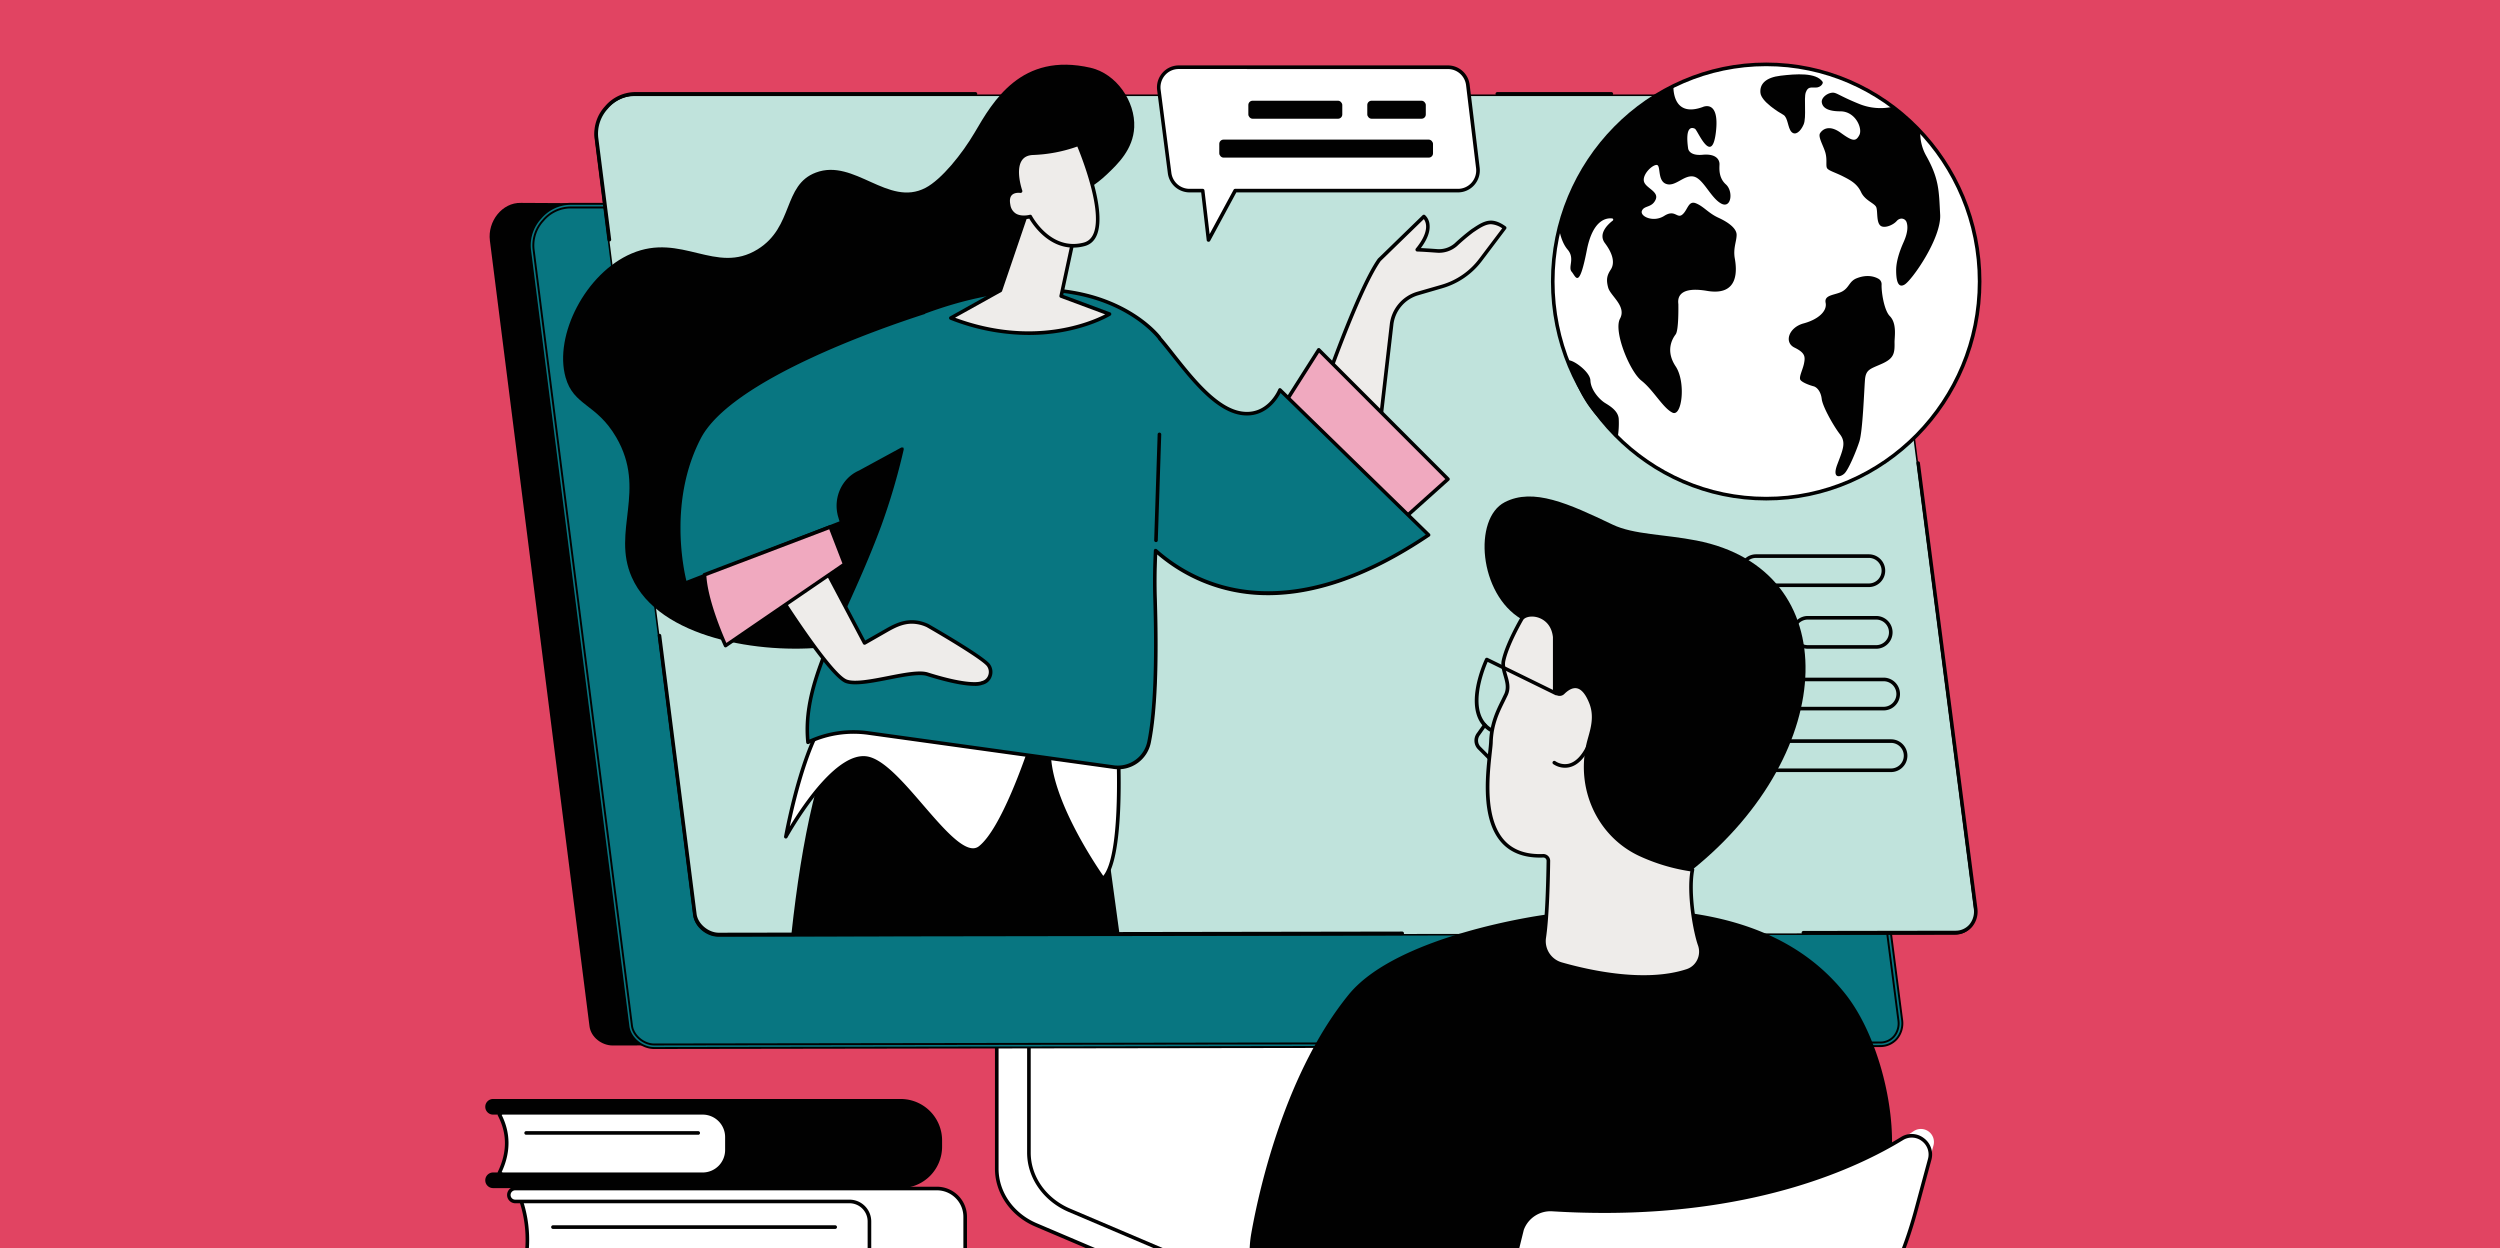 <?xml version="1.0" encoding="UTF-8"?>
<svg xmlns="http://www.w3.org/2000/svg" xmlns:xlink="http://www.w3.org/1999/xlink" id="Layer_1" data-name="Layer 1" viewBox="0 0 1280 639">
  <rect x="0" y="0" width="1280" height="639" fill="#333333" stroke="none"/>
  <defs>
    <style>.cls-1{fill:none;}.cls-2{fill:#e14462;stroke:#fff;stroke-width:0.97px;}.cls-2,.cls-6{stroke-miterlimit:10;}.cls-3{clip-path:url(#clip-path);}.cls-4{fill:#fff;}.cls-5{fill:#010101;}.cls-6{fill:#087681;}.cls-6,.cls-7{stroke:#010101;}.cls-7{fill:#c0e3dc;stroke-linecap:round;stroke-linejoin:round;stroke-width:0.83px;}.cls-8{fill:#eeecea;}.cls-9{fill:#f0a9bf;}</style>
    <clipPath id="clip-path">
      <rect class="cls-1" x="-5" y="-5" width="1290" height="649"></rect>
    </clipPath>
  </defs>
  <rect class="cls-2" x="-5" y="-5" width="1290" height="649"></rect>
  <g class="cls-3">
    <g id="Distance_learning" data-name="Distance learning">
      <path class="cls-4" d="M511.91,469l148.25.93c1,0,1.27.91,1.27,1.77V599.2c0,12.2,84.23,43.9,85.06,42.29l.1,13.49a4.9,4.9,0,0,1-5,4.74H615.44a43,43,0,0,1-16.69-3.51l-68.34-29.08c-12.3-5.24-20.06-16.48-20.06-28.74V470.8A1.67,1.67,0,0,1,511.91,469Z"></path>
      <path class="cls-5" d="M598.39,657.06,530.05,628c-12.53-5.33-20.63-17-20.63-29.59V470.8a2.61,2.61,0,0,1,2.49-2.69h0l148.24.94c1.33,0,2.2,1.06,2.2,2.69V599.2c0,.68.42,1.92,2.42,3.87,13.38,13.07,76.48,37.25,81.39,37.55a1,1,0,0,1,.53,0,.93.93,0,0,1,.71.9l.1,13.49a5.51,5.51,0,0,1-1.65,3.92,6,6,0,0,1-4.24,1.75H615.44A44.19,44.19,0,0,1,598.39,657.06Zm146.53-14.8c-9.48-2.28-84.41-30.42-84.41-43.06V471.74c0-.19,0-.84-.36-.84L511.91,470c-.42,0-.64.49-.64.84V598.39c0,11.9,7.66,22.85,19.5,27.89l68.34,29.08a42.41,42.41,0,0,0,16.33,3.44H741.62a4.11,4.11,0,0,0,2.93-1.21,3.64,3.64,0,0,0,1.11-2.6l-.09-12.59Zm.74-1.19Zm0,0h0Zm0,0Zm0,0Zm0,0Z"></path>
      <path class="cls-4" d="M676.45,462.55V590c0,12.57,8,24,20.58,29.44l46.1,19.89c3,1.3,2,5.38-1.36,5.38H615.11a42.23,42.23,0,0,1-16.48-3.33l-51.07-21.73c-12.67-5.39-20.76-16.89-20.76-29.52V462.55a1,1,0,0,1,1.05-.94H675.4A1,1,0,0,1,676.45,462.55Z"></path>
      <path class="cls-5" d="M598.27,642.26l-51.08-21.73c-12.94-5.51-21.31-17.43-21.31-30.37V462.55a1.92,1.92,0,0,1,2-1.87H675.4a1.92,1.92,0,0,1,2,1.87V590c0,12.13,7.86,23.35,20,28.6l46.1,19.88a3.62,3.62,0,0,1,2.27,4.1,3.88,3.88,0,0,1-4,3H615.11A43.45,43.45,0,0,1,598.27,642.26ZM675.4,462.53H527.85c-.08,0-.12,0-.12,0V590.16c0,12.2,7.92,23.45,20.19,28.66L599,640.56a41.43,41.43,0,0,0,16.11,3.25H741.77a2.06,2.06,0,0,0,2.18-1.58,1.77,1.77,0,0,0-1.19-2l-46.1-19.89c-12.84-5.54-21.14-17.42-21.14-30.29V462.57A.17.17,0,0,0,675.4,462.53Z"></path>
      <path class="cls-5" d="M952.7,533.85l-639,1.44c-5.6,0-11.17-4.24-11.88-9.86l-51-402.27c-1.24-9.79,6.26-19.53,15.9-19.28l631.58,3.37Z"></path>
      <path class="cls-6" d="M291.78,105.29c-11,0-20.92,11.26-19.52,22.31l50.41,397.73c.72,5.61,6.67,10.37,12.26,10.37l627.68-1c6.7,0,11.18-5.63,10.32-12.36L920.73,117.2c-.72-5.61-4.39-11.91-10-11.91Z"></path>
      <path class="cls-6" d="M321.76,525.44,271.35,127.72a20.57,20.57,0,0,1,5.36-16.06,20.36,20.36,0,0,1,15.07-7.29h619c6,0,10.11,6.55,10.89,12.72l52.21,405.1a12.27,12.27,0,0,1-2.77,9.69,11.11,11.11,0,0,1-8.47,3.71l-627.68,1C328.67,536.62,322.51,531.4,321.76,525.44Zm-30-419.22a18.53,18.53,0,0,0-13.69,6.66,18.76,18.76,0,0,0-4.91,14.6l50.41,397.73c.64,5,6,9.56,11.34,9.56l627.68-1a9.26,9.26,0,0,0,7.08-3.08,10.41,10.41,0,0,0,2.32-8.23l-52.2-405.11c-.69-5.38-4.1-11.1-9.06-11.1Z"></path>
      <path class="cls-7" d="M324.51,48.77c-11,0-20.92,11.26-19.51,22.31l50.41,397.73c.72,5.61,6.66,10.36,12.25,10.36l633.19-1c6.7,0,11.18-5.62,10.32-12.35L959,60.68c-.72-5.61-4.39-11.91-10-11.91Z"></path>
      <path class="cls-5" d="M766.73,49h58.36a.93.93,0,0,0,0-1.85H766.73a.93.93,0,1,0,0,1.85Z"></path>
      <path class="cls-5" d="M923.26,478.5h0l77.91-.13a11.08,11.08,0,0,0,8.47-3.72,12.26,12.26,0,0,0,2.77-9.68L983,237a.92.92,0,0,0-1-.8.92.92,0,0,0-.79,1l29.37,228a10.39,10.39,0,0,1-2.32,8.23,9.27,9.27,0,0,1-7.09,3.09l-77.91.13a.93.93,0,0,0,0,1.85Z"></path>
      <path class="cls-5" d="M368,479.4,718,478.81a.93.93,0,0,0,0-1.85h0L368,477.55c-5.29,0-10.7-4.56-11.34-9.56L338.56,325.33a.92.92,0,1,0-1.83.23l18.08,142.66C355.57,474.17,361.72,479.4,368,479.4Z"></path>
      <path class="cls-5" d="M312,123.63h.12a.93.93,0,0,0,.8-1l-6.64-52.33a18.82,18.82,0,0,1,4.92-14.61A18.55,18.55,0,0,1,324.83,49H499.32a.93.93,0,1,0,0-1.85H324.83a20.4,20.4,0,0,0-15.07,7.29,20.6,20.6,0,0,0-5.36,16.06L311,122.82A.93.93,0,0,0,312,123.63Z"></path>
      <ellipse class="cls-4" cx="904.29" cy="144.13" rx="109.28" ry="111.17"></ellipse>
      <path class="cls-5" d="M933.19,41.91c.45.67-.88,2.92-3.54,2.92s-4-.45-5.09,2.48.45,12.82-1.1,16.42-4.21,5.86-6.2,3.83-1.77-7.43-4.2-8.78S901.78,52,901.34,47.53s2.65-7.88,10.39-8.78S929.87,37,933.19,41.91Z"></path>
      <path class="cls-5" d="M961.78,142.74a3.19,3.19,0,0,1,1.6,2.91c-.16,3.78,1.25,13.18,4.2,16.19,3.76,3.82,2.38,10.72,2.43,13.5.12,5.65-.41,8.17-6.39,10.87s-8.31,2.85-8.75,8.25-1.13,26.27-2.9,31.67-5.53,14.18-7.52,16.2-6.64,3.15-3.76-4.5,4.64-11.25,1.33-15.53-8.85-14.17-9.29-18-2.44-6.08-4.21-6.53-5.53-1.8-6.63-3.15,1.1-5.17,1.77-8.55.66-5.4-4.87-8.1-2.88-10.35,4.64-12.38,12.17-6.3,11.29-10.57,5.08-3.83,8.62-5.86,3.44-5.2,7.37-6.72C956,140.39,959.78,141.6,961.78,142.74Z"></path>
      <path class="cls-5" d="M824.73,138c1.86-2.85,1.63-7.35-3-13.51-3.66-4.85,1.59-9.69,4-11.54a.62.62,0,0,0-.31-1.11c-3-.35-10,.68-13,16.44-4,20.38-5.6,13.27-7.69,10.9s1.82-6.79-2.1-11.38c-2.47-2.88-3.73-7.09-4.37-10.53A111.06,111.06,0,0,1,856.76,44c0,3.55.8,15.91,15,10.81,0,0,8.86-4.26,6.76,13s-9.32-1.18-10.72-1.89-5.12-1.66-3.49,10c0,0,.23,4,7.45,3.32s8.62,2.84,8.62,4.74-.69,6.88,3.27,10.43,2.79,12.8-2.57,9.72-9.08-12.8-14-13.75-9.32,5.45-14,3.79-2.56-9.72-4.89-9.72-7.22,4.75-6.52,8.3,7.92,5.22,6,9.48-5.82,2.85-7,5.69,5.83,6.17,11.42,2.61,6.53,1.66,9.32-.71,3-7.35,7-5.69,6.29,5,11.42,7.35,9.32,5.45,9.32,8.77-1.86,6.87-.93,12.09,2.56,19.44-14.22,16.59-14.68,5.93-14.68,6.88.24,13.27-1.39,15.4-5.36,8.3,0,16.36,3.26,26.08-1.63,23.7-9.79-11.61-15.85-16.35-14.45-25.37-11-31.77-4.89-11.61-6.06-15.88S822.86,140.86,824.73,138Z"></path>
      <path class="cls-5" d="M983.19,67.21a23.65,23.65,0,0,0,2.87,12.28c6.86,12.15,6.64,18.23,7.3,30.38s-14.43,33.57-18.19,35.82-4.34-3.1-4.34-7.37,1.6-9.41,3.82-14.36,2.21-8.1,1.54-10.13-3.31-2.7-5.08-.67-6,3.82-8.07,2.55c-2.51-1.55-1.53-7.64-2.42-9.67s-5.75-3.37-7.74-7.65-5.31-6.08-9.29-8.1-7.52-2.93-8.19-4.28.22-4.5-.88-8.1-3.76-7.87-2.66-9.67,4.43-4.73,10.62-.23,7.74,4.5,9.51,1.13S950,57,942.26,57s-9.29-2.7-9.51-4.72S935,48,937.61,47.53s3.1,1.13,14.16,5.63a29,29,0,0,0,17.38,1.49A111.49,111.49,0,0,1,983.19,67.21Z"></path>
      <path class="cls-5" d="M814.29,194.77c.18,5,4.77,9.89,7.52,11.57s7,4.29,7,8.58a43.2,43.2,0,0,1-.56,9c-14.56-14.37-17.44-17.15-25.78-38.82C802.87,182.36,814.1,189.73,814.29,194.77Z"></path>
      <path class="cls-5" d="M794.09,144.13c0-61.81,49.43-112.1,110.2-112.1s110.2,50.29,110.2,112.1-49.43,112.1-110.2,112.1S794.09,205.94,794.09,144.13Zm1.84,0c0,60.79,48.61,110.25,108.36,110.25s108.35-49.46,108.35-110.25S964,33.88,904.29,33.88,795.93,83.34,795.93,144.13Z"></path>
      <path class="cls-5" d="M890.75,292.15a8.36,8.36,0,0,1,8.35-8.35h57.74a8.39,8.39,0,0,1,0,16.78H899.1A8.38,8.38,0,0,1,890.75,292.15Zm8.35-6.5a6.54,6.54,0,0,0,0,13.08h57.74a6.54,6.54,0,0,0,0-13.08Z"></path>
      <path class="cls-5" d="M917.26,323.73a8.36,8.36,0,0,1,8.35-8.35h35a8.39,8.39,0,0,1,0,16.78h-35A8.38,8.38,0,0,1,917.26,323.73Zm8.35-6.5a6.54,6.54,0,0,0,0,13.08h35a6.54,6.54,0,0,0,0-13.08Z"></path>
      <path class="cls-5" d="M852.88,355.3a8.36,8.36,0,0,1,8.35-8.35H964.41a8.39,8.39,0,0,1,0,16.78H861.23A8.38,8.38,0,0,1,852.88,355.3Zm8.35-6.5a6.54,6.54,0,0,0,0,13.08H964.41a6.54,6.54,0,0,0,0-13.08Z"></path>
      <path class="cls-5" d="M825.42,386.87a8.36,8.36,0,0,1,8.35-8.35H968.2a8.39,8.39,0,0,1,0,16.78H833.77A8.38,8.38,0,0,1,825.42,386.87Zm8.35-6.5a6.54,6.54,0,0,0,0,13.08H968.2a6.54,6.54,0,0,0,0-13.08Z"></path>
      <path class="cls-5" d="M539.42,104.65c5.8-3.19,16-4.61,27.3-15.36,5.51-5.23,13.47-12.79,14-24.13.62-13.25-9.12-27.45-22.4-30.48C522.83,26.59,508.44,51.79,499,67.91c-6.38,10.87-16.93,24-25.15,28.28-19.12,10-36.45-15.26-56.14-7.83-17,6.4-11.2,27.78-29.81,39.3-21.38,13.23-39-8.8-64.58,2.16-23.53,10.06-39.74,41.92-33.76,63.33,4.14,14.82,15.76,13.28,25.93,30.72,15.84,27.16-2.41,48,7.95,71.6,13.88,31.63,66.55,39.53,99.7,35.8,6.14-.69,70.3-8.89,96.7-59.87C551.85,209.55,509.45,121.14,539.42,104.65Z"></path>
      <path class="cls-5" d="M573.2,478.31h-168c5.31-49,14.16-90.88,28.55-115.39l100.8,6s-1,3-2.67,8.6l27.51,2.18S566.39,427.47,573.2,478.31Z"></path>
      <path class="cls-4" d="M572.48,384.08s2.94,56.17-7.72,65.83c0,0-28.46-39.45-27.6-65.83Z"></path>
      <path class="cls-5" d="M564.66,450.83a.9.9,0,0,1-.65-.38c-1.17-1.62-28.63-40-27.77-66.4a.92.92,0,0,1,.92-.89h35.32a.93.93,0,0,1,.93.87c.12,2.31,2.84,56.72-8,66.57a.94.94,0,0,1-.62.24ZM538.07,385c-.17,23.54,22.65,57.48,26.8,63.45,8.69-10.38,7-56.5,6.73-63.45Z"></path>
      <path class="cls-4" d="M528.41,380.31S514.49,424,501.76,434s-40.26-43-58-45.82-41.41,40.19-41.41,40.19,10-55.64,25.79-66.09Z"></path>
      <path class="cls-5" d="M471.27,413.41c-9.76-11.34-19.85-23.07-27.65-24.31-16.89-2.7-40.21,39.3-40.45,39.72a.92.92,0,0,1-1.72-.61c.42-2.28,10.29-56.15,26.19-66.69a.93.93,0,0,1,.67-.14l100.26,18a.89.89,0,0,1,.63.43.92.92,0,0,1,.09.76c-.57,1.79-14.15,44.1-27,54.15a6.56,6.56,0,0,1-4.15,1.46C490.88,436.2,481.31,425.07,471.27,413.41Zm-42.91-50.14c-12.23,8.61-21.05,45.81-24,59.87,6.86-11.3,24.87-38.2,39.56-35.86,8.47,1.34,18.79,13.33,28.76,24.93,11,12.75,22.32,25.94,28.52,21.07,11.31-8.87,23.84-45.68,26-52.25Z"></path>
      <path class="cls-8" d="M706.22,133,729,110.89s6.37,5.06-3.38,17c2.66.09,5.43.27,9.87.58a13.11,13.11,0,0,0,9.86-3.12c3.17-2.84,7.11-6.29,8.57-7.22,2.59-1.65,6-4.28,9.47-4.23s7,2.85,7,2.85L758.11,133a38.14,38.14,0,0,1-19.85,13.76l-12.53,3.6a18.86,18.86,0,0,0-13.28,16.11l-6.1,52.83-26.57-25.69S696.12,147.18,706.22,133Z"></path>
      <path class="cls-5" d="M705.71,219.92l-26.57-25.69a.92.92,0,0,1-.23-1c.67-1.9,16.49-46.67,26.55-60.76l.11-.12,22.81-22.16a.93.93,0,0,1,1.22-.06,7.43,7.43,0,0,1,2.33,4.88c.37,3.5-1.12,7.52-4.45,12,2.16.1,4.61.26,8.1.51a12.25,12.25,0,0,0,9.17-2.89,104.08,104.08,0,0,1,8.69-7.31l1.12-.73c2.48-1.64,5.58-3.67,8.86-3.64,3.78,0,7.38,2.92,7.54,3a.92.92,0,0,1,.15,1.27l-12.26,16.25a38.86,38.86,0,0,1-20.34,14.09L726,151.21a17.86,17.86,0,0,0-12.62,15.33l-6.1,52.83a.91.91,0,0,1-.6.76.89.89,0,0,1-.32.05A.93.93,0,0,1,705.71,219.92ZM763.4,114.8c-2.74,0-5.55,1.83-7.82,3.33l-1.14.75A103.15,103.15,0,0,0,746,126a14.12,14.12,0,0,1-10.54,3.37c-4.47-.32-7.22-.5-9.84-.59a.9.9,0,0,1-.81-.54.92.92,0,0,1,.12-1c7.25-8.85,5.23-13.51,4.07-15.06l-22.07,21.44c-9.32,13.11-24.18,54.37-26.07,59.67l24.8,24,5.88-51a19.72,19.72,0,0,1,14-16.89l12.52-3.6a36.94,36.94,0,0,0,19.37-13.43l11.7-15.49A11.45,11.45,0,0,0,763.4,114.8Z"></path>
      <polygon class="cls-9" points="675.21 179.12 741.31 245.31 706.35 276.67 650.51 217.95 675.21 179.12"></polygon>
      <path class="cls-5" d="M705.68,277.31l-55.83-58.72a.91.91,0,0,1-.11-1.13l24.69-38.84a.94.94,0,0,1,.68-.42.9.9,0,0,1,.75.27L742,244.66a.9.9,0,0,1,.27.68.89.89,0,0,1-.3.66l-35,31.36a.91.91,0,0,1-.62.24A1,1,0,0,1,705.68,277.31Zm-30.31-96.72-23.69,37.25,54.73,57.54L740,245.27Z"></path>
      <path class="cls-6" d="M431,267.49l-80.16,31.13s-11.15-39.28,7.17-74.57c15.74-30.29,93.4-57.11,115.09-64.1,0-.09,0-.14,0-.14C559.92,127.45,593.66,173,593.66,173l.13.31c10.4,11.91,25.26,35.17,41.09,38.18,14.6,2.78,20.51-11.79,20.51-11.79l76.07,74.23c-72.35,48.77-117.54,27.7-139.73,8.06-.42,7.79-.57,16.14-.29,25.16,1.23,38.58-.57,60.28-3,72.41a16.28,16.28,0,0,1-18,13.26L444.52,375.29a54.4,54.4,0,0,0-30.83,4.76c-3.26-32.5,18.63-62.39,36.64-111a332.31,332.31,0,0,0,11.49-39l-21.53,11.72c-8.48,3.72-12.89,13.56-10.18,22.75Z"></path>
      <path class="cls-5" d="M570.28,393.7,444.39,376.2a53.41,53.41,0,0,0-30.31,4.69.92.92,0,0,1-1.31-.75c-2.24-22.37,7.23-43.38,19.23-70,5.5-12.18,11.73-26,17.46-41.48a323.72,323.72,0,0,0,11-36.87l-19.78,10.76A18,18,0,0,0,431,264.22l.88,3a.91.91,0,0,1-.55,1.12l-80.16,31.13a.94.94,0,0,1-.75,0,.9.9,0,0,1-.47-.57c-.12-.4-11-40,7.24-75.25,15.71-30.23,91.62-56.79,115.23-64.42a1,1,0,0,1,.37-.26c45.11-16.81,75.73-12.3,93.48-5.55,19.31,7.34,27.78,18.55,28.13,19a.81.81,0,0,1,.1.18l.09.18c2.17,2.5,4.54,5.5,7,8.66,9.47,11.94,21.25,26.8,33.42,29.11,13.66,2.6,19.25-10.66,19.48-11.22a.89.89,0,0,1,.67-.56.94.94,0,0,1,.83.24l76.07,74.23a.91.91,0,0,1-.13,1.42c-32.2,21.71-62.23,31.75-89.26,29.85a86.53,86.53,0,0,1-50.17-20.61c-.37,7.79-.43,15.39-.18,23.2,1,33,0,57.38-3,72.61a17,17,0,0,1-19.07,14Zm22.06-112.44c20.34,18,65.21,40.87,137.66-7.51l-74.33-72.53c-1.88,3.55-8.37,13.53-21,11.14-12.84-2.45-24.86-17.6-34.52-29.78-2.53-3.19-4.92-6.21-7.09-8.7a1.14,1.14,0,0,1-.15-.23l-.09-.21c-.79-1-9.27-11.49-27.25-18.32-17.4-6.62-47.43-11-91.79,5.41a.87.87,0,0,1-.43.3c-23,7.4-99.09,33.86-114.55,63.65-16.35,31.48-8.9,66.61-7.37,72.9l78.4-30.45-.65-2.19c-2.85-9.67,1.75-19.93,10.63-23.82l21.53-11.72a.93.93,0,0,1,1,.08.91.91,0,0,1,.34.95,330.22,330.22,0,0,1-11.52,39.1c-5.76,15.56-12,29.39-17.51,41.6-11.65,25.82-20.9,46.32-19.2,67.73a55.24,55.24,0,0,1,30.16-4.29l125.88,17.5a15.42,15.42,0,0,0,17-12.53c3-15.09,4-39.38,3-72.2-.27-8.48-.18-16.74.28-25.24a.93.93,0,0,1,.57-.81,1.15,1.15,0,0,1,.36-.07A.89.89,0,0,1,592.34,281.26Z"></path>
      <path class="cls-8" d="M421.89,290l20.78,39.25,11.19-6.42c6.41-3.67,12.66-6.27,21-2.53,0,0,28.29,16.16,31.28,20.38a5.8,5.8,0,0,1-3.33,9s-4.88,2.82-28-4.46c-8.28-2.61-33.1,6.73-41.52,3.61s-34.37-44.31-34.37-44.31Z"></path>
      <path class="cls-5" d="M474.53,346.09c-3.8-1.19-11.79.37-19.52,1.88-8.59,1.68-17.47,3.42-22.05,1.72-8.63-3.19-33.77-43-34.83-44.69a.92.92,0,0,1,.28-1.28l23-14.54a.93.93,0,0,1,1.31.35L443,327.94,453.4,322c6.13-3.51,12.85-6.6,21.9-2.53,1.16.66,28.5,16.31,31.58,20.64a6.85,6.85,0,0,1,.77,6.47,6.47,6.47,0,0,1-4.56,4,10.75,10.75,0,0,1-4.21.59C494.88,351.14,487.54,350.19,474.53,346.09ZM454.32,323.6,443.13,330a1,1,0,0,1-.72.08.93.93,0,0,1-.56-.45l-20.31-38.37-21.36,13.51c7.56,11.92,26.89,40.75,33.42,43.17,4.09,1.51,12.72-.17,21.06-1.81s16.18-3.16,20.42-1.82c22,6.93,27.22,4.55,27.24,4.54a1,1,0,0,1,.28-.11,4.53,4.53,0,0,0,3.33-2.87,5,5,0,0,0-.56-4.72c-2.36-3.32-23.17-15.64-30.91-20.07a18.43,18.43,0,0,0-7.6-1.74C462.24,319.36,458.27,321.33,454.32,323.6Z"></path>
      <path class="cls-9" d="M425.1,269.78l7.36,19.05-60.95,41.71s-10.14-21.69-10.8-36.29Z"></path>
      <path class="cls-5" d="M371.27,331.43a.89.89,0,0,1-.59-.5c-.42-.89-10.23-22-10.89-36.64a.91.91,0,0,1,.6-.9l64.38-24.48a.92.92,0,0,1,1.19.53l7.36,19.05a.94.94,0,0,1-.34,1.1L372,331.3a.92.92,0,0,1-.53.16ZM424.57,271l-62.9,23.91c.8,12.46,8.3,29.95,10.23,34.28l59.43-40.68Z"></path>
      <path class="cls-8" d="M552.06,110.89l-8.75,40.69,24.78,9.22s-33,20.72-81.25,2l25.35-14.13L529.09,99Z"></path>
      <path class="cls-5" d="M486.51,163.69a.9.9,0,0,1-.59-.79.91.91,0,0,1,.47-.87l25-14,16.79-49.35a.89.89,0,0,1,.53-.56.94.94,0,0,1,.77,0l23,11.88a.93.93,0,0,1,.48,1L544.38,151l24,8.93a.94.94,0,0,1,.6.78.9.9,0,0,1-.43.87c-.23.15-16.25,9.93-41.9,9.93A110.59,110.59,0,0,1,486.51,163.69ZM543,152.45a.92.92,0,0,1-.58-1.06l8.6-40-21.39-11.06L513.07,149a.94.94,0,0,1-.43.51L489,162.67c40.14,14.83,69.61,2,76.85-1.71Z"></path>
      <path class="cls-8" d="M527.47,110.89s-9.44,2.69-11.09-5.82,6.15-7.21,6.15-7.21-6.73-19,6.43-19.43a74.06,74.06,0,0,0,23.1-4.57s7.89,18.22,9.62,33c1,8.92-.16,16.59-6.68,18.27C537.14,129.73,527.47,110.89,527.47,110.89Z"></path>
      <path class="cls-5" d="M527,111.94c-1.5.3-5,.73-7.89-1a8.13,8.13,0,0,1-3.64-5.67c-.57-3-.14-5.2,1.28-6.66a6.45,6.45,0,0,1,4.5-1.72c-.92-3.12-2.76-11.08.44-15.79,1.53-2.25,4-3.45,7.24-3.57A74.09,74.09,0,0,0,551.71,73a.93.93,0,0,1,1.2.49c.08.18,8,18.52,9.69,33.27,1.3,11.2-1.17,17.68-7.37,19.27a22.72,22.72,0,0,1-5.72.75C536.51,126.78,528.71,114.85,527,111.94Zm2-32.59c-2.7.1-4.58,1-5.78,2.76-3.44,5.06.14,15.34.18,15.44a.92.92,0,0,1-1,1.22s-2.82-.43-4.31,1.11c-1,1-1.24,2.69-.78,5a6.32,6.32,0,0,0,2.78,4.44c2.94,1.81,7.1.67,7.14.66a.93.93,0,0,1,1.08.46c.09.19,9.54,18.14,26.48,13.78,5.16-1.32,7.17-7.13,6-17.26-1.48-12.73-7.67-28.24-9.2-31.94A75.85,75.85,0,0,1,529,79.35Z"></path>
      <path class="cls-5" d="M591.87,277.56a.91.91,0,0,0,.92-.89l1.77-54.23a.93.93,0,0,0-.9-.95.91.91,0,0,0-.95.89l-1.77,54.23a.93.93,0,0,0,.9.95Z"></path>
      <path class="cls-4" d="M414.49,752.8a10.29,10.29,0,0,1-5.48-1.91c-8.3-5.95-25.54-19.22-37.32-17.56-19.72,2.78-22.06,19-22.06,19S333,751.76,333.32,763c.26,8.58,5.1,19.49,18.55,25.5,18.33,8.18,36.72,14.41,57,1a20.39,20.39,0,0,1,13.3-3.35c11.4,1.17,181.28,4.86,181.28,4.86A104.38,104.38,0,0,0,696,734.37l35.8-69-41-115.83-64.33,151C595.29,743.53,417.73,753.54,414.49,752.8Z"></path>
      <path class="cls-5" d="M351.49,789.29c-17.22-7.69-19-22.09-19.09-26.32a9.18,9.18,0,0,1,2.71-7.08c4-4,11.35-4.42,13.77-4.44.8-3.4,5.05-16.55,22.68-19,11.3-1.59,26.8,9.63,36.06,16.34l1.93,1.39a9.39,9.39,0,0,0,4.94,1.73l.18,0c2.44.35,47.63-2.09,95.76-9.83,43.72-7,99.17-20,115.22-42l64.29-150.91a.92.92,0,0,1,.88-.57.94.94,0,0,1,.84.62l41,115.83a.89.89,0,0,1,0,.73l-35.8,69a105,105,0,0,1-93.4,57.07c-6.94-.15-170-3.71-181.35-4.87a19.58,19.58,0,0,0-12.7,3.2c-8.78,5.82-17.15,8-25.29,8C373,798.24,362.26,794.1,351.49,789.29Zm70.77-4.12c11.23,1.14,179.51,4.81,181.19,4.85A103.18,103.18,0,0,0,695.19,734l35.62-68.66-40.1-113.22L627.31,700.9a.77.77,0,0,1-.1.18c-16.4,22.61-72.71,35.81-117.06,42.9-47.41,7.58-92,10-95.68,9.74a11.2,11.2,0,0,1-6-2.08l-1.93-1.4c-8.45-6.11-24.16-17.49-34.72-16-18.77,2.65-21.18,17.64-21.28,18.28a.93.93,0,0,1-1,.79c-.08,0-9-.29-13.18,3.89a7.32,7.32,0,0,0-2.16,5.72c.11,4,1.76,17.43,18,24.68,18.17,8.11,36.14,14.29,56.12,1.06a21.54,21.54,0,0,1,11.83-3.6A17.94,17.94,0,0,1,422.26,785.17Z"></path>
      <path class="cls-5" d="M790.91,468.37s-75.38,10.09-100.42,40.92c-31.71,39.05-45.38,97.06-49.82,122.14a56.87,56.87,0,0,0,.46,22.21L643,662a61.49,61.49,0,0,0,63.12,48.47h-1.5c4.84-.26,11.9-1.87,13.95-6.31l7.92-14.6.74,5.26c6,38.85-27.48,92.38-27.48,92.38l91.53-12.46a224.51,224.51,0,0,0,124.38-53.15c19-16.43,33.67-31.8,40-50.47,10.75-31.7,9.77-40.73,12.79-79.19,2.05-26.19-7.39-62.55-23.64-83.05C920.9,478.78,876.75,457.37,790.91,468.37Z"></path>
      <path class="cls-5" d="M779,317c-21.85-12.84-24.81-51.46-8.6-59.86,14.62-7.58,32.66.67,55.28,11.47,10.76,5.14,26.4,4.9,43,8.15,76.47,15,72.89,108.18-2.16,168.5-54.06,43.44-85.83-107.91-85.83-107.91Z"></path>
      <path class="cls-8" d="M796,326.12c-1.38-12.55-14.66-13.21-17-9.1-5.63,10-8.31,16.92-9.21,21.16-1.21,5.71,4,11.41,1.21,17.51s-7.26,13-7.66,24c-.39,10.74-11.18,60,26.68,58.42a2.59,2.59,0,0,1,2.71,2.62c-.09,7.49-.49,28.11-2.14,39.27a12.23,12.23,0,0,0,8.71,13.53c15.16,4.33,43.37,10.42,64.48,3.48a10.39,10.39,0,0,0,6.42-13.37c-2.5-7-6-26.68-3.7-38.39a92.56,92.56,0,0,1-26.72-7.79c-21.64-10-32.29-34.46-26.31-57.75,1.28-5,4.07-12.13,1.17-19.67-4.56-11.85-10.48-9.22-14.42-5.36A2.5,2.5,0,0,1,796,352.9Z"></path>
      <path class="cls-5" d="M799.09,494.45a13.16,13.16,0,0,1-9.37-14.55c1.62-11,2-31,2.13-39.15a1.7,1.7,0,0,0-.5-1.21,1.66,1.66,0,0,0-1.25-.48c-9,.37-16.09-2.09-21-7.32-11-11.74-8.5-34.3-7.18-46.43.26-2.41.47-4.31.52-5.63.34-9.36,3.61-16,6.23-21.26.53-1.07,1-2.1,1.51-3.11,1.43-3.11.57-6.11-.34-9.3-.75-2.59-1.52-5.28-.94-8,.77-3.59,3-10.23,9.31-21.43,1.24-2.2,4.85-3.24,8.59-2.47,5.64,1.15,9.43,5.61,10.12,11.93a.31.31,0,0,1,0,.1V352.9a1.54,1.54,0,0,0,1,1.47,1.52,1.52,0,0,0,1.69-.32c2.87-2.81,5.63-3.95,8.23-3.38,3,.66,5.64,3.71,7.7,9.07,2.62,6.81.78,13.35-.56,18.12-.21.74-.4,1.44-.58,2.11-5.94,23.16,4.91,47,25.81,56.68a92.88,92.88,0,0,0,26.42,7.71.93.93,0,0,1,.65.36,1,1,0,0,1,.17.73c-2.26,11.56,1.23,31.11,3.66,37.91a11.35,11.35,0,0,1-.5,8.87,11,11,0,0,1-6.5,5.69,72.77,72.77,0,0,1-22.56,3.18C825.5,501.1,809.25,497.35,799.09,494.45Zm40.34-56.12c-21.71-10.06-33-34.8-26.82-58.82.18-.68.38-1.4.59-2.15,1.34-4.77,3-10.72.62-17-1.83-4.74-4-7.4-6.38-7.93-2-.42-4.14.55-6.53,2.9a3.42,3.42,0,0,1-5.81-2.47V326.17c-.91-8.07-6.85-9.9-8.65-10.27-3.21-.66-5.88.28-6.61,1.57-6.52,11.58-8.51,18.07-9.11,20.91-.48,2.28.19,4.64.9,7.13,1,3.36,2,6.85.25,10.57-.48,1-1,2.07-1.53,3.16-2.68,5.41-5.72,11.55-6.05,20.51,0,1.38-.26,3.32-.52,5.76-1.29,11.83-3.69,33.85,6.69,45,4.51,4.83,11.1,7.09,19.56,6.75a3.55,3.55,0,0,1,2.6,1,3.44,3.44,0,0,1,1.06,2.56c-.09,8.15-.5,28.3-2.14,39.4a11.31,11.31,0,0,0,8.05,12.51c14.9,4.25,43,10.35,63.94,3.48a9.2,9.2,0,0,0,5.41-4.74,9.53,9.53,0,0,0,.42-7.44c-2.42-6.78-5.86-25.94-3.91-37.91A96.51,96.51,0,0,1,839.43,438.33Z"></path>
      <path class="cls-5" d="M763.28,374.6a.93.93,0,0,0,.48-1.72c-12.63-7.65-4.07-29.44-2.09-34l34.66,17a.91.91,0,0,0,1.23-.42.92.92,0,0,0-.42-1.24l-35.51-17.39a.92.92,0,0,0-.71,0,.9.9,0,0,0-.53.48c-.54,1.13-13.08,27.87,2.41,37.26A.92.92,0,0,0,763.28,374.6Z"></path>
      <path class="cls-5" d="M762.3,388.83a.92.92,0,0,0,.65-1.57l-4.84-4.86a4.56,4.56,0,0,1-.49-5.9l3.33-4.7a.94.94,0,0,0-.22-1.29.92.92,0,0,0-1.29.22l-3.33,4.7a6.41,6.41,0,0,0,.69,8.28l4.84,4.85A.93.93,0,0,0,762.3,388.83Z"></path>
      <path class="cls-5" d="M801.26,393.09a10,10,0,0,0,2.42-.29c4.11-1,7.65-4.59,10.52-10.61a.92.92,0,1,0-1.66-.79c-2.63,5.49-5.76,8.72-9.31,9.61a8.87,8.87,0,0,1-6.88-1.27.92.92,0,0,0-1.1,1.48A10.73,10.73,0,0,0,801.26,393.09Z"></path>
      <path class="cls-4" d="M979.83,579.13c-25.76,17.21-85,46.3-185,40.14a15.57,15.57,0,0,0-15.56,10.14l-5.95,24.07a283.65,283.65,0,0,1-55.52,111.23l-18.55,22.75a1,1,0,0,0,.8,1.56L768,784c105.13-14.05,186.81-67.33,213-164.4l8.92-33.08A6.67,6.67,0,0,0,979.83,579.13Z"></path>
      <path class="cls-5" d="M699.72,788.15a.9.9,0,0,0,.72-.34l17.7-22A289.18,289.18,0,0,0,774.4,653.07l5.79-23.39a14.57,14.57,0,0,1,14.61-9.49c9.23.57,18.13.83,26.68.83,79.13,0,129-22.73,152.85-37.28a8.44,8.44,0,0,1,9.62.45,8.59,8.59,0,0,1,3.16,9.26l-7,25.89c-23.26,86.19-93.48,143.55-197.71,161.51a.92.92,0,1,0,.31,1.82c50.7-8.73,93.45-26.54,127-52.91,35.75-28,60-65,72.14-109.94l7-25.89a10.39,10.39,0,0,0-3.85-11.22,10.24,10.24,0,0,0-11.68-.55c-26.21,16-84.24,42-178.46,36.18a16.44,16.44,0,0,0-16.48,10.75l0,.1-5.79,23.43a287.26,287.26,0,0,1-55.91,112l-17.7,22a.92.92,0,0,0,.14,1.3A.91.91,0,0,0,699.72,788.15Z"></path>
      <path class="cls-4" d="M255.73,600.35c4.71-9.79,5.16-19.65,0-29.61l3.7-4.48,122.19,3.36-3.48,32.47-119,1.14Z"></path>
      <path class="cls-5" d="M258.59,603.94l-3.45-2.88a.94.94,0,0,1-.24-1.11c4.83-10.05,4.83-19.46,0-28.78a.93.93,0,0,1,.11-1l3.7-4.48a.92.92,0,0,1,.74-.33l122.19,3.36a.9.9,0,0,1,.67.31.92.92,0,0,1,.22.71l-3.48,32.47a.93.93,0,0,1-.91.83l-119,1.14h0A.94.94,0,0,1,258.59,603.94Zm122-33.42L259.86,567.2l-3,3.66c4.66,9.37,4.67,19.2,0,29.23l2.64,2.22,117.8-1.13Z"></path>
      <path class="cls-5" d="M461.25,562.68H252.46a4,4,0,0,0,0,8H359.82a11.5,11.5,0,0,1,11.44,11.56v6.5a11.5,11.5,0,0,1-11.44,11.57H252.46a4,4,0,0,0,0,8H461.25a21.21,21.21,0,0,0,21.1-21.33v-3A21.21,21.21,0,0,0,461.25,562.68Z"></path>
      <path class="cls-4" d="M266.22,656.46H456.84V613.07H266.22A63.73,63.73,0,0,1,266.22,656.46Z"></path>
      <path class="cls-5" d="M265.46,657a1,1,0,0,1-.11-.85,62.81,62.81,0,0,0,0-42.76.92.92,0,0,1,.11-.84.94.94,0,0,1,.76-.4H456.84a.93.93,0,0,1,.93.93v43.39a.93.93,0,0,1-.93.93H266.22A.93.93,0,0,1,265.46,657Zm190.46-43H267.51a64.67,64.67,0,0,1,0,41.55H455.92Z"></path>
      <path class="cls-5" d="M283.22,629.2H427.51a.93.93,0,1,0,0-1.85H283.22a.93.93,0,1,0,0,1.85Z"></path>
      <path class="cls-4" d="M435,615.14H263.66a3.31,3.31,0,0,1,0-6.62H479.79a14.46,14.46,0,0,1,14.38,14.54v22.85a14.46,14.46,0,0,1-14.38,14.54H263.66a3.31,3.31,0,0,1,0-6.61H435a10.22,10.22,0,0,0,10.16-10.27V625.41A10.22,10.22,0,0,0,435,615.14Z"></path>
      <path class="cls-5" d="M259.46,657.14a4.23,4.23,0,0,1,4.2-4.23H435a9.3,9.3,0,0,0,9.23-9.34V625.41a9.3,9.3,0,0,0-9.23-9.34H263.66a4.24,4.24,0,0,1,0-8.47H479.79a15.41,15.41,0,0,1,15.31,15.46v22.85a15.41,15.41,0,0,1-15.31,15.47H263.66A4.23,4.23,0,0,1,259.46,657.14Zm4.2-47.69a2.39,2.39,0,0,0,0,4.77H435a11.15,11.15,0,0,1,11.08,11.19v18.16A11.15,11.15,0,0,1,435,654.76H263.66a2.39,2.39,0,0,0,0,4.77H479.79a13.56,13.56,0,0,0,13.46-13.62V623.06a13.56,13.56,0,0,0-13.46-13.61Z"></path>
      <path class="cls-5" d="M357.38,581a.93.93,0,1,0,0-1.85H269.3a.93.93,0,0,0,0,1.85Z"></path>
      <path class="cls-4" d="M603.5,34.42H741.38a10.28,10.28,0,0,1,10.17,9.09L756.67,86a10.31,10.31,0,0,1-10.16,11.59H632.41l-13.66,25.28-3-25.28H609a10.27,10.27,0,0,1-10.15-9L593.35,46.1A10.3,10.3,0,0,1,603.5,34.42Z"></path>
      <path class="cls-5" d="M618.57,123.77a.92.92,0,0,1-.74-.8L615,98.51h-6a11.23,11.23,0,0,1-11.07-9.82l-5.47-42.48a11.31,11.31,0,0,1,2.72-8.93,11.12,11.12,0,0,1,8.35-3.79H741.38a11.21,11.21,0,0,1,11.08,9.91l5.13,42.48a11.37,11.37,0,0,1-2.77,8.88,11.12,11.12,0,0,1-8.31,3.75H633l-13.4,24.79a.91.91,0,0,1-.81.49ZM603.5,35.34a9.26,9.26,0,0,0-7,3.16A9.47,9.47,0,0,0,594.26,46l5.48,42.48a9.37,9.37,0,0,0,9.23,8.2h6.8a.92.92,0,0,1,.92.82l2.63,22.37,12.28-22.7a.92.92,0,0,1,.81-.49h114.1a9.27,9.27,0,0,0,6.93-3.13,9.48,9.48,0,0,0,2.31-7.43l-5.12-42.48a9.36,9.36,0,0,0-9.25-8.28Z"></path>
      <rect class="cls-5" x="639.15" y="51.57" width="48.1" height="9.22" rx="2.18"></rect>
      <rect class="cls-5" x="700.05" y="51.57" width="29.96" height="9.22" rx="2.18"></rect>
      <rect class="cls-5" x="624.27" y="71.48" width="109.43" height="9.22" rx="2.18"></rect>
    </g>
  </g>
</svg>
